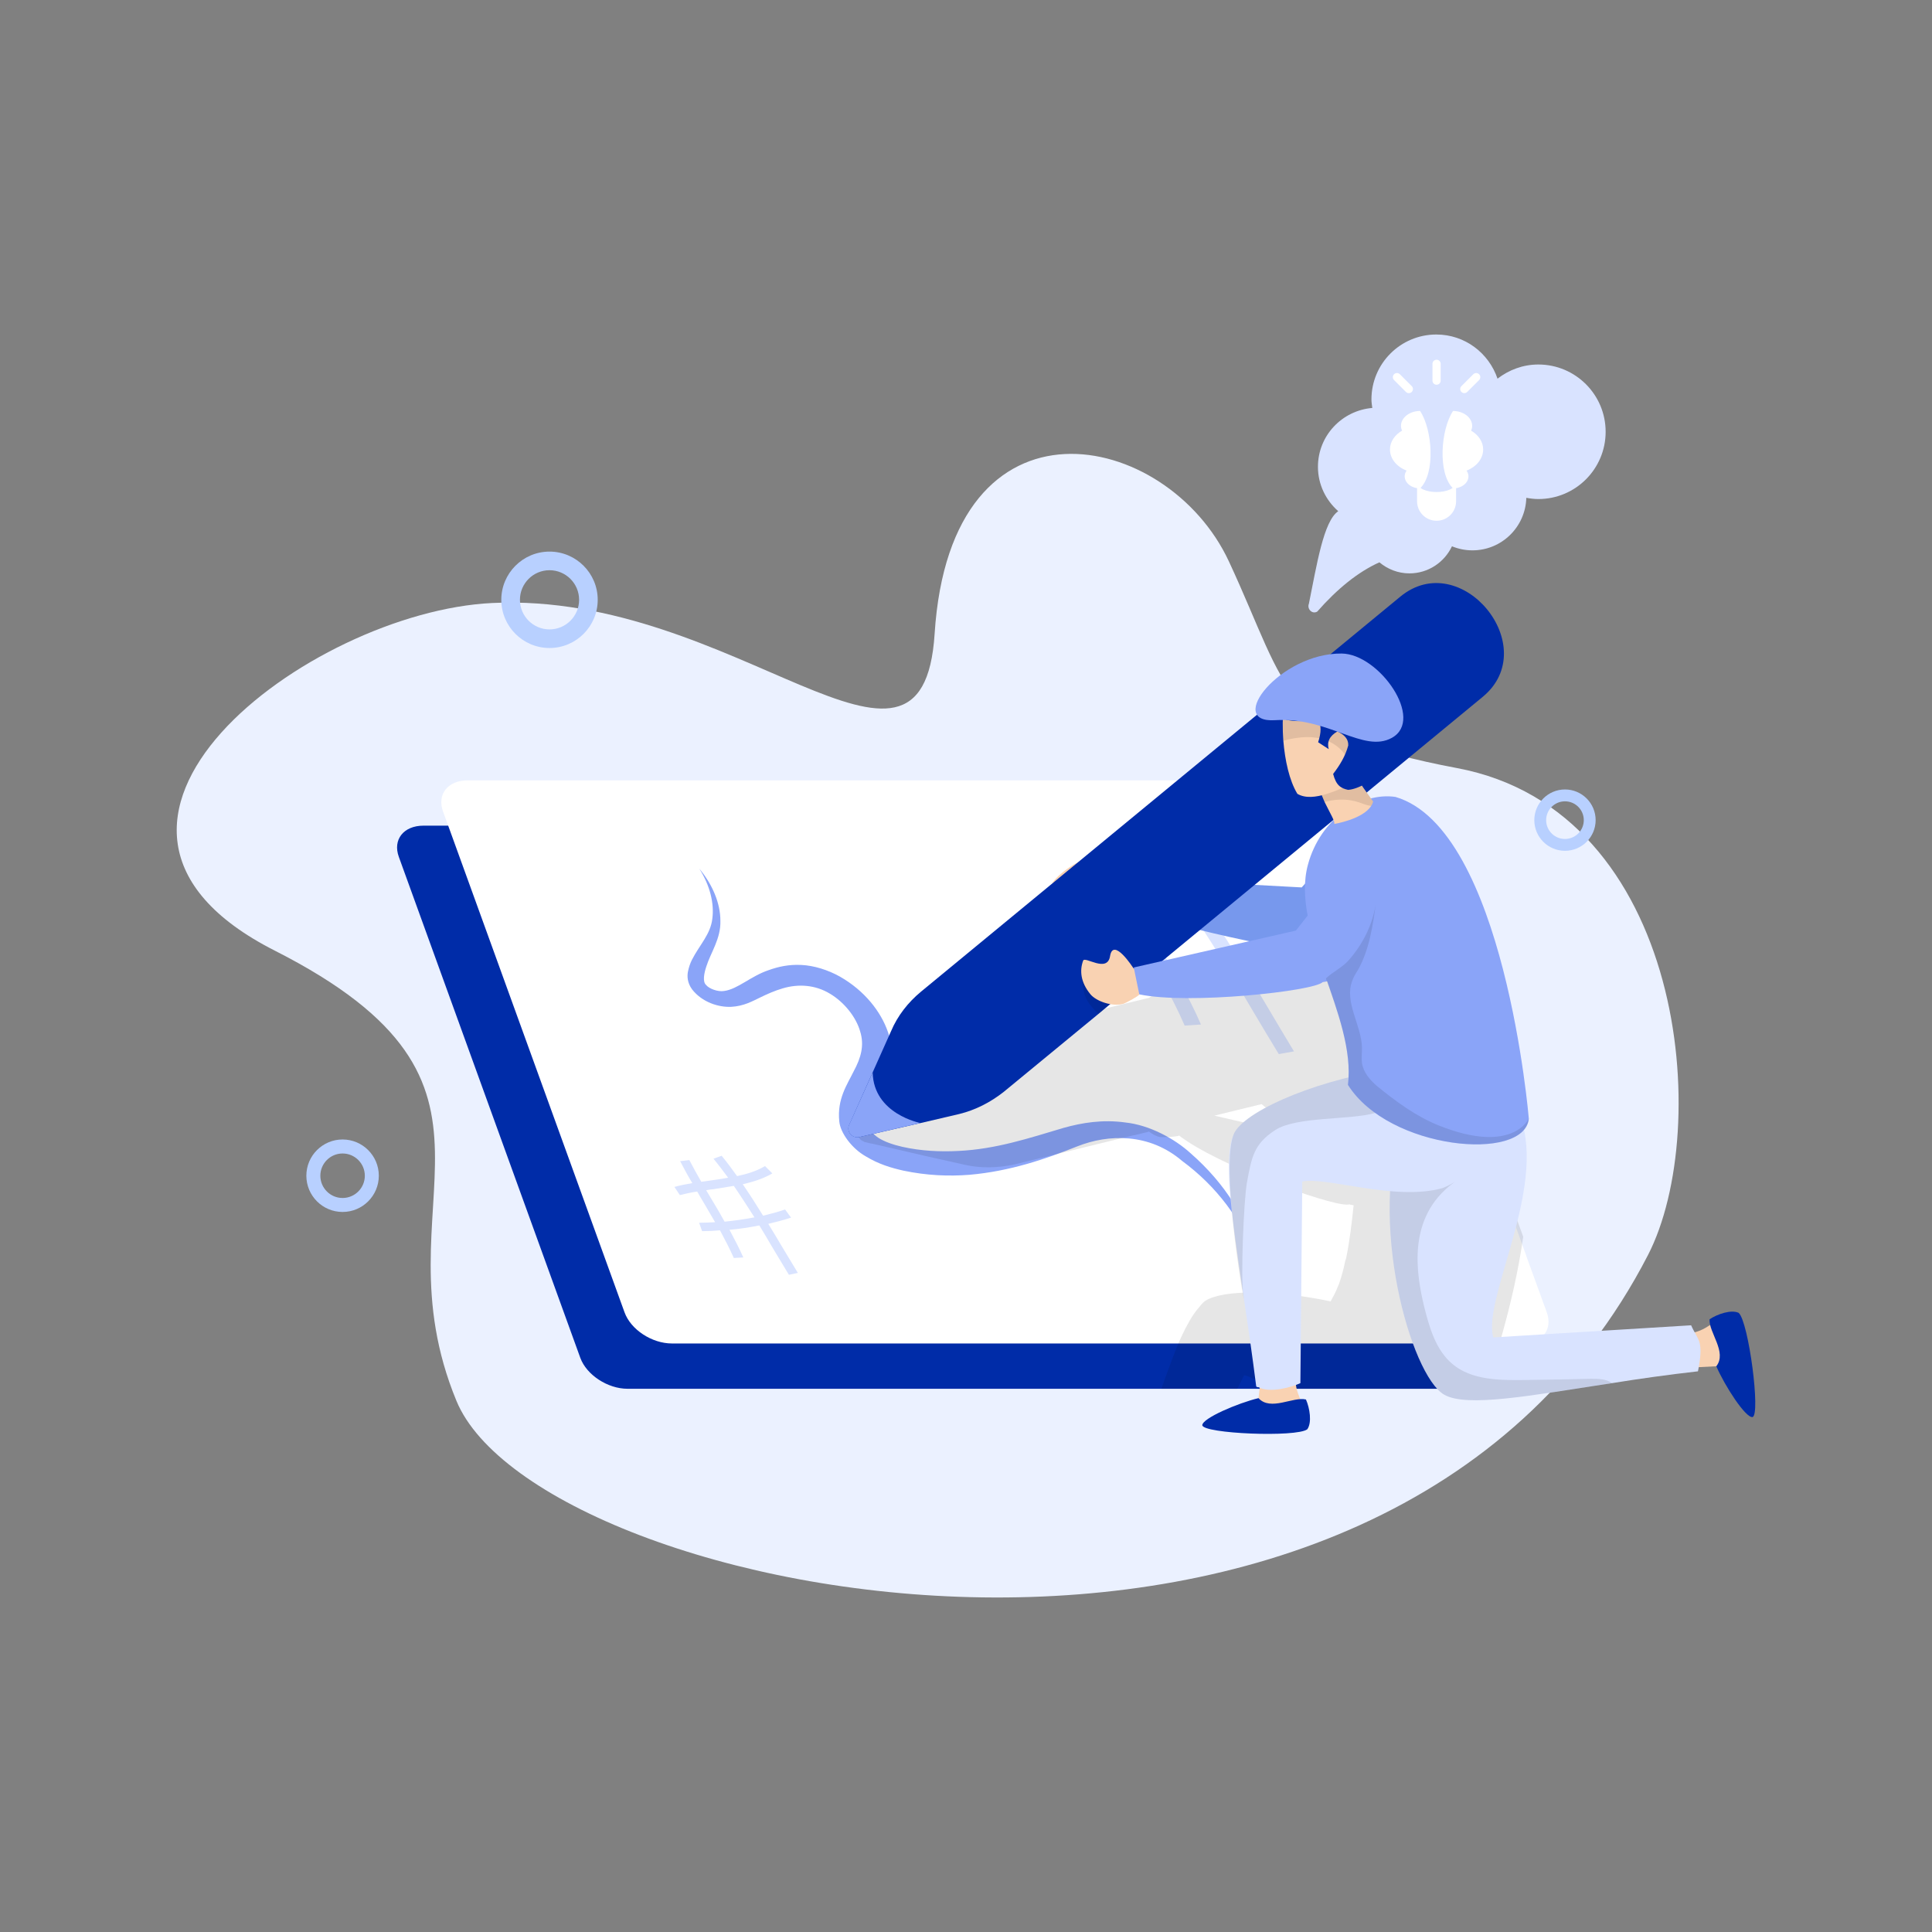 <svg xmlns="http://www.w3.org/2000/svg" enable-background="new 0 0 120 120" viewBox="0 0 120 120" id="flat-illustration-brainstorming-to-sketching">
  <rect x="0" y="0" width="120" height="120" fill="#808080" stroke="none"/>
  <path fill="#ebf1ff" d="M28.351,87.011c-5.163-12.508,5.359-19.522-11.29-27.969c-15.489-7.858,2.147-21.045,13.508-21.588   c15.153-0.725,26.73,13.684,27.482,1.915c0.996-15.58,14.462-12.699,18.276-4.503c3.814,8.197,3.115,10.761,14.171,12.841   c14.181,2.667,15.912,22.397,11.856,30.257C85.729,110.181,33.467,99.405,28.351,87.011z"></path>
  <path fill="#002ca8" d="M92.872,85.956c-0.27,0.185-0.64,0.303-1.078,0.303H38.975c-1.23,0-2.544-0.859-2.931-1.921     L24.772,53.221c-0.387-1.061,0.286-1.938,1.533-1.938h52.818c1.23,0,2.544,0.876,2.932,1.938l3.336,9.233l2.409,6.638     l0.202,0.556l5.004,13.799l0.32,0.893c0.017,0.034,0.017,0.067,0.017,0.084C93.562,85.08,93.36,85.636,92.872,85.956z"></path>
  <path fill="#fff" d="M94.54,83.446H41.738c-1.247,0-2.561-0.859-2.948-1.938L27.838,51.283l-0.32-0.876     c-0.388-1.078,0.303-1.938,1.533-1.938H81.87c1.23,0,2.544,0.859,2.931,1.938L88.71,61.19l6.099,16.831v0.017l1.264,3.471     C96.46,82.587,95.786,83.446,94.54,83.446z"></path>
  <path fill="#8aa4f8" d="M69.926,69.723c-1.439-0.206-2.73,0.016-3.846,0.326c-2.191,0.652-4.211,1.324-6.542,1.438      c-1.136,0.06-2.338,0.003-3.492-0.256c-0.565-0.127-1.119-0.321-1.475-0.552c-0.351-0.237-0.494-0.417-0.559-0.763      c-0.105-0.751,0.313-1.598,0.763-2.456c0.45-0.854,0.859-2.038,0.379-3.354c-0.438-1.277-1.457-2.575-2.977-3.443      c-0.756-0.424-1.625-0.692-2.404-0.728c-0.784-0.041-1.443,0.113-2.009,0.315c-1.135,0.375-1.931,1.187-2.789,1.302      c-0.38,0.067-0.939-0.141-1.126-0.381c-0.215-0.197-0.12-0.717,0.022-1.139c0.273-0.869,0.905-1.725,0.874-2.831      c0.004-1.074-0.474-2.244-1.31-3.247c0.668,1.053,0.933,2.155,0.81,3.103c-0.105,0.965-0.799,1.64-1.263,2.55      c-0.117,0.23-0.198,0.476-0.254,0.754c-0.05,0.275-0.043,0.674,0.256,1.087c0.622,0.803,1.644,1.126,2.44,1.088      c0.782-0.045,1.306-0.349,1.773-0.571c0.467-0.23,0.936-0.435,1.424-0.577c0.977-0.29,2.023-0.216,2.925,0.33      c0.904,0.534,1.63,1.471,1.877,2.334c0.278,0.88,0.051,1.655-0.397,2.486c-0.416,0.846-1.037,1.72-0.897,3.109      c0.063,0.72,0.783,1.685,1.628,2.166c0.828,0.506,1.616,0.73,2.347,0.896c1.457,0.307,2.819,0.36,4.102,0.26      c2.535-0.218,4.75-0.986,6.716-1.77c1.915-0.757,4.455-0.845,6.508,0.913c2.129,1.566,3.715,3.695,4.444,5.852      c-0.311-2.136-1.774-4.45-3.907-6.319C72.939,70.703,71.368,69.878,69.926,69.723z"></path>
  <path fill="#d9e3ff" d="M79.511 63.869l-.91-1.533c-.438-.741-.893-1.5-1.348-2.258.826-.185 1.634-.404 2.426-.657l-.64-.842c-.758.236-1.533.455-2.325.623-.691-1.112-1.415-2.224-2.173-3.319 1.129-.253 2.224-.59 3.151-1.146l-.775-.775c-.876.505-1.887.826-2.982 1.061-.522-.724-1.061-1.449-1.634-2.174l-.842.32c.539.674 1.045 1.348 1.533 2.039-.657.101-1.314.202-1.988.303-.286.034-.573.084-.842.118-.455-.758-.876-1.533-1.264-2.291L67.92 53.44c.387.792.826 1.567 1.264 2.342-.64.101-1.264.236-1.887.388l.59.859c.573-.152 1.196-.27 1.82-.371.236.404.472.792.708 1.196.404.674.809 1.365 1.196 2.039-.556.034-1.112.067-1.702.067l.337.893c.64 0 1.247-.034 1.87-.067.539.96 1.045 1.938 1.466 2.915l1.011-.067c-.421-.977-.927-1.954-1.466-2.915 1.095-.101 2.157-.253 3.184-.455.455.758.91 1.5 1.348 2.258l.943 1.584.826 1.365.943-.169L79.511 63.869zM72.62 59.842c-.421-.741-.842-1.466-1.264-2.173-.236-.387-.455-.775-.691-1.162.269-.034.539-.084.809-.118.708-.101 1.415-.202 2.123-.337.758 1.112 1.483 2.224 2.174 3.336C74.743 59.589 73.699 59.741 72.62 59.842zM48.511 77.33c-.253-.438-.522-.876-.792-1.314.489-.118.96-.236 1.415-.387l-.371-.506c-.438.152-.893.27-1.365.387-.404-.657-.825-1.314-1.264-1.954.657-.152 1.297-.354 1.837-.674l-.455-.455c-.505.303-1.095.489-1.735.623-.303-.421-.623-.859-.96-1.264l-.505.185c.32.387.623.792.91 1.179-.387.067-.775.135-1.179.185-.152.017-.32.05-.489.067-.253-.438-.505-.893-.741-1.348l-.573.067c.236.455.489.927.758 1.365-.388.067-.758.135-1.112.236l.337.506c.354-.084.708-.169 1.078-.219.135.236.27.472.404.691.236.404.472.809.708 1.213-.337.017-.657.034-.994.034l.185.522c.371 0 .741-.017 1.112-.051.303.573.607 1.146.859 1.718l.59-.034c-.253-.573-.556-1.146-.859-1.718.64-.051 1.247-.152 1.853-.27.27.438.539.893.792 1.331l1.045 1.735.556-.118L48.511 77.33zM45.006 75.881c-.236-.438-.489-.859-.741-1.28-.135-.219-.27-.455-.404-.674.152-.034.32-.05.472-.067.421-.067.826-.135 1.247-.202.438.64.859 1.297 1.281 1.954C46.253 75.73 45.647 75.814 45.006 75.881z"></path>
  <g opacity=".1">
    <path d="M87.613,57.508c-0.174,0.193-0.251,0.386-0.232,0.58l-3.575,0.87l-6.743,1.623l-1.043,0.27l-2.667,0.638     c-0.696,0-1.739,0.271-1.971,0.483l-10.299,2.512c-1.005,0.251-1.952,0.715-2.744,1.391l-2.125,1.816l-0.464,0.386l-1.43,1.198     l-0.831,0.696c-0.348,0.271-0.232,0.792,0.155,0.927c0.039,0.019,0.039,0.039,0.077,0.039l0.328,0.077l0.097,0.019h0.019     l3.343,0.773l2.415,0.541c1.024,0.232,2.068,0.193,3.072-0.019l7.42-1.816h0.039l0.869-0.213l0.039-0.019     c0.232,0.174,0.464,0.309,0.715,0.348c0.155,0.019,1.063-0.019,1.159-0.097c2.377,1.836,9.159,4.29,10.415,4.29     c0.077,0,0.116,0,0.155-0.019c0.097,0.039,0.174,0.039,0.271,0.058c-0.116,1.121-0.251,2.242-0.464,3.285     c-0.019,0.058-0.039,0.116-0.058,0.174c-0.097,0.502-0.232,0.985-0.387,1.43c-0.019,0.058-0.058,0.116-0.077,0.174     c-0.116,0.329-0.29,0.618-0.444,0.908c-3.478-0.734-6.743-0.734-7.806-0.019c-0.135,0.097-0.29,0.29-0.444,0.483     c-0.348,0.406-0.676,1.005-1.024,1.739c-0.232,0.502-0.464,1.101-0.696,1.739c-0.193,0.502-0.367,1.005-0.541,1.488h4.715     l0.425-0.85c0.406,0.097,0.947,0.406,1.604,0.85h12.27c0.502,0,0.927-0.135,1.237-0.348c0.174-0.502,0.367-1.101,0.541-1.758     c0.116-0.348,0.232-0.734,0.328-1.121c0.522-1.836,1.043-4.019,1.353-6.202v-0.019L87.613,57.508z M75.421,69.295l2.937-0.715     c0.85,0.696,1.681,1.353,2.454,1.952L75.421,69.295z M82.647,67.536l3.922-0.966l2.242-0.541v0.019     c-0.715,0.251-1.391,0.618-2.01,1.159c-0.213,0.193-0.425,0.406-0.638,0.638c-0.251,0.29-0.464,0.618-0.657,0.966l-0.309,0.135     L82.647,67.536z"></path>
  </g>
  <g>
    <path fill="#f9d2b2" d="M69.299,54.514c0,0-0.763-0.463-1.737-1.051c-0.459-0.277-2.264,1.17-2.212,1.476       c0.104,0.613,0.932-1.202,1.321-0.307c0.219,0.505,0.7,1.855,1.427,1.855c0.146,0,1.045-0.196,1.118-0.287       C69.929,55.311,69.299,54.514,69.299,54.514z"></path>
    <path fill="#7798ed" d="M81.225,59.03c2.747-0.207,5.19-3.002,6.917-4.575l-3.417-3.62l-3.874,4.284l-11.513-0.624       l-0.128,1.699C72.722,57.571,80.71,59.195,81.225,59.03z"></path>
    <path fill="#f9d2b2" d="M104.641,84.961l2.098-0.107c0.386,0.825,0.983,1.419,1.415,2.157        c0.484-1.454-0.054-3.159-1.131-4.997c-0.587-0.24-1.26,1.226-3.126,0.691L104.641,84.961z"></path>
    <path fill="#002ca8" d="M106.185,81.943c-0.06,0.808,1.105,2.042,0.418,2.918c0.516,1.203,1.821,3.225,2.251,3.155        c0.51-0.142-0.239-5.895-0.859-6.47C107.537,81.323,106.675,81.616,106.185,81.943z"></path>
    <path fill="#d9e3ff" d="M105.464,85.175c-1.874,0.213-3.671,0.464-5.333,0.734c-5.082,0.773-9.023,1.526-10.434,0.715       c-2.067-1.198-4.811-10.859-2.512-17.119c0.038-0.077,0.058-0.174,0.097-0.251h0.077l1.391,0.039l5.7,0.135       c1.584,4.463-2.377,11.245-1.7,13.642l12.289-0.754C105.464,83.281,105.85,83.223,105.464,85.175z"></path>
    <path d="M100.131,85.909c-5.082,0.773-9.023,1.526-10.434,0.715c-2.067-1.198-4.811-10.859-2.512-17.119       c0.038-0.039,0.058-0.077,0.077-0.116c0.019-0.039,0.058-0.077,0.097-0.135c0.309-0.387,1.121-1.217,1.488-0.696       c0.096,0.155,0.038,0.425-0.097,0.734c-0.174,0.425-0.483,0.908-0.56,1.14c-0.502,1.391,3.26,2.162,2.067,3.051       c-2.878,2.145-2.299,5.606-1.796,7.692c0.328,1.295,0.715,2.666,1.739,3.536c1.179,1.005,2.898,1.024,4.463,1.005       c1.372-0.019,2.763-0.039,4.135-0.077C99.261,85.638,99.744,85.638,100.131,85.909z" opacity=".1"></path>
    <path fill="#f9d2b2" d="M78.403,84.89l-0.251,2.086c-0.879,0.24-1.565,0.727-2.366,1.027        c1.35,0.724,3.122,0.484,5.117-0.265c0.336-0.538-0.994-1.45-0.15-3.198L78.403,84.89z"></path>
    <path fill="#002ca8" d="M81.115,86.925c-0.786-0.196-2.2,0.742-2.947-0.084c-1.273,0.304-3.487,1.247-3.492,1.682        c0.054,0.527,5.849,0.767,6.522,0.253C81.496,88.362,81.353,87.463,81.115,86.925z"></path>
    <path fill="#d9e3ff" d="M89.6,73.794c-2.937,0.831-7.285-0.734-8.714-0.406L80.77,85.909       c-0.541,0.251-1.874,0.638-2.608,0.251c-0.039,0.019-0.097-0.019-0.135-0.039c-0.947-7.536-2.377-13.912-1.333-15.805       c0.831-1.449,5.545-3.42,10.241-3.98c2.029-0.27,4.077-0.251,5.797,0.193C94.373,69.215,92.093,72.828,89.6,73.794z"></path>
    <path d="M87.05,66.722c0.058,0.522-0.271,1.005-0.676,1.314c-0.406,0.309-0.425,0.928-0.927,1.082       c-1.526,0.464-4.912,0.206-6.246,1.075c-1.333,0.869-1.462,1.696-1.752,3.261c-0.193,1.043-0.398,5.941-0.224,6.965       c0.29,1.913-1.575-8.21-0.531-10.104c0.831-1.449,5.545-3.42,10.241-3.98C87.011,66.452,87.03,66.587,87.05,66.722z" opacity=".1"></path>
    <path fill="#8aa4f8" d="M83.723,67.385c2.528,4.037,10.959,4.813,11.235,2.101c0,0-1.496-18-8.285-19.988      c-2.118-0.31-4.658,1.337-5.434,4.204C80.139,57.763,84.241,63.089,83.723,67.385z"></path>
    <g>
      <path fill="#002ca8" d="M92.093,43.284l-22.22,18.317l-1.643,1.372l-5.893,4.85c-0.811,0.638-1.739,1.121-2.763,1.372       l-2.396,0.56l-3.806,0.869c-0.444,0.097-0.831-0.348-0.618-0.773l1.449-3.246l1.14-2.551c0.406-0.966,1.063-1.797,1.855-2.454       l29.775-24.539C90.74,33.952,95.86,40.174,92.093,43.284z"></path>
      <path fill="#8aa4f8" d="M57.17,69.753l-3.794,0.872c-0.455,0.107-0.832-0.347-0.633-0.766l1.46-3.253       C54.255,69.199,57.17,69.753,57.17,69.753z"></path>
      <path d="M69.872,61.602l-1.643,1.372c-0.367-0.348-0.8-0.831-0.897-1.353       c-0.058-0.348-0.386-1.682,0.097-1.798c0.444-0.116,1.263,0.968,1.534,1.238C69.215,61.331,69.563,61.428,69.872,61.602z" opacity=".1"></path>
    </g>
    <g>
      <path fill="#f9d2b2" d="M85.287,49.788c-0.024,0.093-0.07,0.191-0.12,0.267c-0.527,0.838-2.294,1.123-2.294,1.123       c0.049-0.186-0.243-0.631-0.593-1.35c-0.217-0.505-0.481-1.131-0.663-1.885l2.36-0.499       C84.362,48.641,84.617,48.807,85.287,49.788z"></path>
      <path d="M85.287,49.788c-0.024,0.093-0.07,0.191-0.12,0.267c-0.021,0.004-0.047-0.012-0.068-0.008       c-0.25-0.035-0.47-0.143-0.682-0.208c-0.64-0.217-1.325-0.226-1.974-0.067c-0.063,0.013-0.127,0.027-0.164,0.057       c-0.217-0.505-0.481-1.131-0.663-1.885l2.36-0.499C84.362,48.641,84.617,48.807,85.287,49.788z" opacity=".1"></path>
      <path fill="#f9d2b2" d="M84.989,42.234l0.091,6.057c-0.164,0.057-0.349,0.118-0.535,0.179       c-1.405,0.539-2.959,1.418-3.962,0.837c-0.508-0.839-0.77-2.083-0.872-3.294c-0.118-1.494,0.048-3.004,0.34-3.704       L84.989,42.234z"></path>
      <path d="M84.989,42.234l0.091,6.057c-0.164,0.057-0.349,0.118-0.535,0.179       c-0.512-0.442-0.684-1.154-1.087-1.708c-0.454-0.587-1.205-0.912-1.966-0.971c-0.469-0.033-0.942,0.023-1.426,0.125       c-0.126,0.027-0.248,0.075-0.354,0.097c-0.118-1.494,0.048-3.004,0.34-3.704L84.989,42.234z" opacity=".1"></path>
    </g>
    <path fill="#002ca8" d="M81.797,44.651c-1.109,0.248-2.007,0.169-2.662-0.287c-0.459-1.435,0.375-2.238,1.924-2.957      c1.835-0.026,3.604-0.532,4.11,0.677c1.607,1.877,1.565,4.697,0.646,5.764c-0.48,0.606-1.433,1.165-2.082,1.212      c-0.445-0.098-0.741-0.265-0.93-0.99c0.418-0.543,0.767-1.117,0.939-1.77c0.019-0.401-0.249-0.671-0.673-0.869      c-0.494,0.283-0.661,0.653-0.54,1.099l-0.657-0.428C82.061,45.514,82.113,44.992,81.797,44.651z"></path>
    <path fill="#8aa4f8" d="M79.197,44.732c3.33-0.217,5.485,2.069,7.252,1.098c2.067-1.136-0.782-5.214-3.114-5.238      C79.512,40.552,76.078,44.935,79.197,44.732z"></path>
    <g>
      <path fill="#f9d2b2" d="M70.387,60.121c0,0-1.243-1.946-1.44-0.731c-0.172,1.061-1.564-0.015-1.671,0.276       c-0.224,0.611-0.166,1.336,0.453,2.09c0.35,0.426,1.345,0.791,2.044,0.591c0.14-0.04,0.951-0.476,0.996-0.583       C71.212,60.715,70.387,60.121,70.387,60.121z"></path>
      <path fill="#8aa4f8" d="M82.15,61.002c3.667-0.513,6.174-6.836,4.165-7.953l0,0c-1.479-0.751-3.028,0.727-3.825,2.2       L80.491,57.8L70.42,60.092l0.343,1.669C73.836,62.41,81.619,61.562,82.15,61.002z"></path>
    </g>
    <path d="M94.952,69.485c-0.271,2.705-8.695,1.932-11.226-2.106c0.251-2.048-0.56-4.328-1.372-6.608      c0.406-0.386,1.024-0.695,1.372-1.082c0.908-1.005,1.565-2.299,1.739-3.652c-0.193,1.449-0.406,2.937-1.121,4.212      c-0.135,0.213-0.271,0.425-0.348,0.657c-0.522,1.333,0.56,2.744,0.599,4.154c0,0.328-0.039,0.657,0,0.985      c0.097,0.56,0.483,1.024,0.908,1.391c1.179,0.966,2.459,1.911,3.868,2.472C93.952,71.734,94.952,69.485,94.952,69.485z" opacity=".1"></path>
    <g>
      <path fill="#d9e3ff" d="M95.551,22.64c-0.959,0-1.832,0.336-2.537,0.88c-0.539-1.591-2.028-2.743-3.801-2.743      c-2.226,0-4.03,1.805-4.03,4.031c0,0.181,0.03,0.355,0.053,0.53c-1.888,0.161-3.376,1.726-3.376,3.656      c0,1.103,0.494,2.081,1.261,2.757c-0.916,0.618-1.332,3.333-1.822,5.741c-0.135,0.343,0.212,0.675,0.517,0.495      c1.245-1.418,2.53-2.461,3.861-3.061c0.508,0.423,1.152,0.687,1.865,0.687c1.17,0,2.172-0.691,2.642-1.682      c0.392,0.16,0.82,0.252,1.27,0.252c1.822,0,3.297-1.454,3.348-3.263c0.244,0.044,0.493,0.076,0.75,0.076      c2.307,0,4.177-1.87,4.177-4.177S97.858,22.64,95.551,22.64z"></path>
      <path fill="#fff" d="M89.228,32.346L89.228,32.346c-0.669,0-1.212-0.543-1.212-1.212v-1.212       c0,0.852,2.424,0.852,2.424,0v1.212C90.44,31.803,89.898,32.346,89.228,32.346z"></path>
      <path fill="#fff" d="M88.204 30.334c.964-.923.769-3.656 0-4.808-.649 0-1.187.414-1.187.928 0 .107.026.2.068.294-.452.26-.751.688-.751 1.168 0 .581.418 1.075 1.033 1.315-.077.107-.119.227-.119.354C87.248 30 87.675 30.334 88.204 30.334zM90.252 30.334c-.964-.923-.769-3.656 0-4.808.649 0 1.187.414 1.187.928 0 .107-.026.2-.068.294.452.26.751.688.751 1.168 0 .581-.418 1.075-1.033 1.315.077.107.119.227.119.354C91.209 30 90.782 30.334 90.252 30.334zM89.228 23.897L89.228 23.897c-.141 0-.255-.114-.255-.255v-1.044c0-.141.114-.255.255-.255l0 0c.141 0 .255.114.255.255v1.044C89.484 23.783 89.369 23.897 89.228 23.897zM90.771 24.344L90.771 24.344c-.1-.1-.1-.261 0-.361l.738-.738c.1-.1.261-.1.361 0l0 0c.1.1.1.261 0 .361l-.738.738C91.032 24.443 90.871 24.443 90.771 24.344zM87.686 24.344L87.686 24.344c.1-.1.1-.261 0-.361l-.738-.738c-.1-.1-.261-.1-.361 0l0 0c-.1.1-.1.261 0 .361l.738.738C87.424 24.443 87.586 24.443 87.686 24.344z"></path>
    </g>
  </g>
  <g>
    <path fill="#b8d0ff" d="M34.131,40.249c-1.651,0-2.994-1.343-2.994-2.994s1.343-2.994,2.994-2.994s2.994,1.343,2.994,2.994    S35.782,40.249,34.131,40.249z M34.131,35.417c-1.013,0-1.837,0.824-1.837,1.838c0,1.014,0.824,1.838,1.837,1.838    c1.014,0,1.838-0.824,1.838-1.838C35.969,36.241,35.144,35.417,34.131,35.417z"></path>
  </g>
  <g>
    <path fill="#b8d0ff" d="M97.203,52.845c-1.05,0-1.904-0.854-1.904-1.905c0-1.05,0.854-1.905,1.904-1.905    s1.905,0.854,1.905,1.905C99.108,51.991,98.253,52.845,97.203,52.845z M97.203,49.772c-0.644,0-1.169,0.524-1.169,1.169    s0.524,1.169,1.169,1.169c0.645,0,1.169-0.524,1.169-1.169S97.848,49.772,97.203,49.772z"></path>
  </g>
  <g>
    <path fill="#b8d0ff" d="M21.278,75.277c-1.241,0-2.25-1.01-2.25-2.251c0-1.241,1.009-2.251,2.25-2.251    s2.251,1.01,2.251,2.251C23.529,74.268,22.519,75.277,21.278,75.277z M21.278,71.645c-0.761,0-1.381,0.62-1.381,1.382    c0,0.762,0.62,1.382,1.381,1.382c0.762,0,1.382-0.62,1.382-1.382C22.66,72.265,22.04,71.645,21.278,71.645z"></path>
  </g>
</svg>
